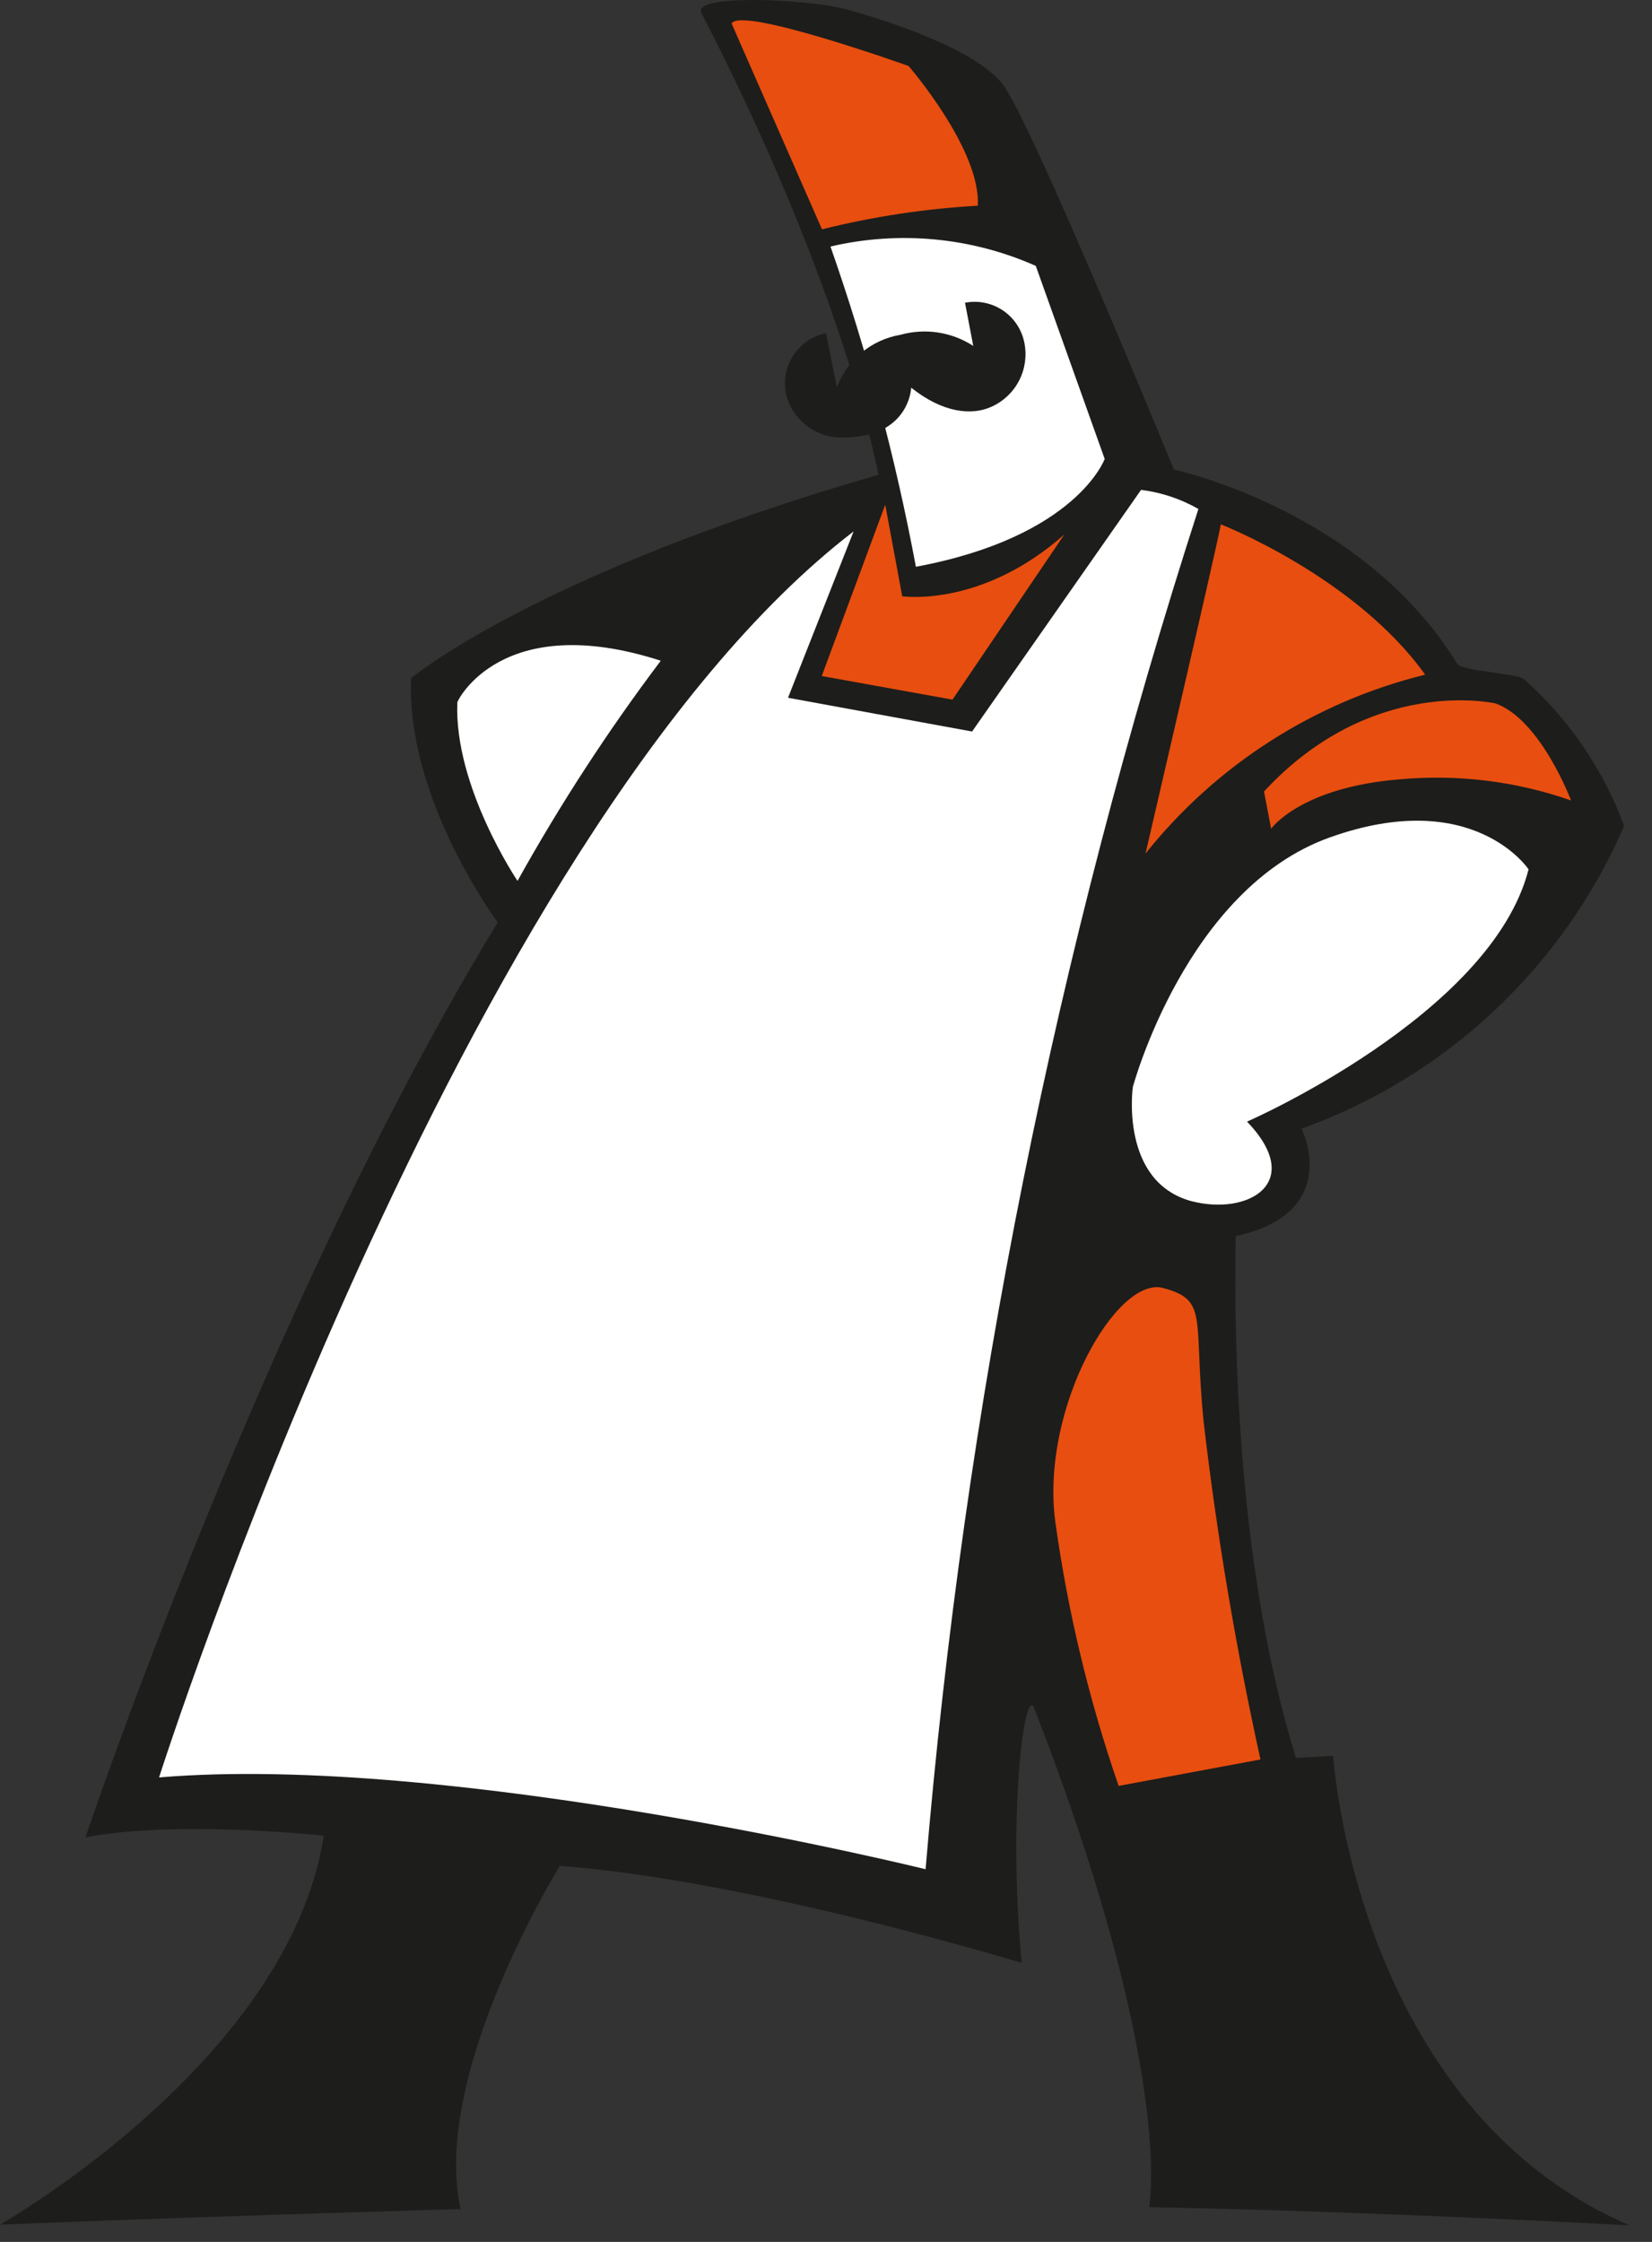 <?xml version="1.0" encoding="UTF-8"?> <svg xmlns="http://www.w3.org/2000/svg" width="70" height="95" viewBox="0 0 70 95" fill="none"><rect x="0" y="0" width="70" height="95" fill="#333333" stroke="none"/> <path d="M69.05 94.298C57.44 89.298 56.49 74.408 56.49 74.408L54.91 74.488C52.5 66.668 52.27 57.418 52.36 52.378C53.6 52.128 55.85 51.318 55.44 48.758C55.384 48.437 55.287 48.124 55.15 47.828C58.185 46.738 60.964 45.036 63.315 42.83C65.666 40.623 67.54 37.957 68.82 34.998C67.941 32.618 66.492 30.489 64.6 28.798C64.33 28.518 61.94 28.458 61.74 28.118C57.74 21.598 49.74 19.898 49.74 19.898C49.74 19.898 43.67 5.048 42.47 3.548C41.27 2.048 37.52 0.848 35.87 0.398C34.22 -0.052 29.3 -0.262 29.72 0.548C35.87 12.468 37.22 20.118 37.22 20.118C22.67 24.318 17.42 28.738 17.42 28.738C17.19 33.838 21.09 39.088 21.09 39.088C11.2 55.288 3.62 77.858 3.62 77.858C7.52 77.108 13.72 77.788 13.72 77.788C12.24 87.338 0 94.268 0 94.268C8.07 93.938 19.52 93.608 19.52 93.608C18.24 87.908 23.72 79.068 23.72 79.068C31.82 79.668 43.29 83.178 43.29 83.178C42.69 76.658 43.43 71.388 43.82 72.378C49.82 87.828 48.69 93.528 48.69 93.528C58.4 93.708 69.05 94.298 69.05 94.298Z" fill="#1D1D1B"></path> <path d="M31 0.997C31.38 0.247 38.5 2.797 38.5 2.797C38.5 2.797 41.58 6.357 41.43 8.717C39.203 8.843 36.994 9.178 34.83 9.717L31 0.997Z" fill="#E84E0F"></path> <path d="M35.19 10.447C38.101 9.766 41.156 10.054 43.889 11.267L46.809 19.447C46.809 19.447 45.62 22.747 38.809 24.017C37.948 19.408 36.738 14.872 35.19 10.447Z" fill="white"></path> <path d="M45.1 22.647L40.36 29.647L34.82 28.647L37.51 21.387L38.23 25.267C38.23 25.267 41.58 25.767 45.1 22.647Z" fill="#E84E0F"></path> <path d="M27.999 27.998C25.763 30.964 23.735 34.081 21.929 37.328C21.929 37.328 19.229 33.328 19.379 29.758C19.369 29.718 21.239 25.818 27.999 27.998Z" fill="white"></path> <path d="M52.89 31.137L51.91 34.367L58.06 32.867L52.89 31.137Z" fill="#1D1D1B"></path> <path d="M53.41 74.557C52.366 69.827 51.561 65.048 51 60.237C50.56 55.827 51.23 55.097 49.28 54.577C47.33 54.057 44.1 59.637 44.71 64.437C45.237 68.262 46.139 72.027 47.4 75.677L53.41 74.557Z" fill="#E84E0F"></path> <path d="M48.35 20.758C49.206 20.865 50.032 21.14 50.78 21.568C44.739 40.277 40.86 59.616 39.22 79.208C39.22 79.208 19.22 74.268 6.74 75.318C6.74 75.318 19.49 35.318 36.17 22.518L33.39 29.568L41.19 30.998L48.35 20.758Z" fill="white"></path> <path d="M43.41 14.548C43.358 14.269 43.252 14.003 43.097 13.765C42.942 13.528 42.742 13.323 42.508 13.163C42.273 13.003 42.01 12.891 41.732 12.834C41.454 12.776 41.168 12.774 40.89 12.828L41.24 14.658C40.787 14.365 40.278 14.171 39.745 14.09C39.212 14.009 38.669 14.043 38.15 14.188C37.545 14.291 36.978 14.552 36.506 14.943C36.034 15.334 35.673 15.843 35.46 16.418L35 14.118C34.438 14.234 33.944 14.566 33.626 15.044C33.308 15.521 33.19 16.105 33.3 16.668C33.425 17.216 33.739 17.704 34.187 18.046C34.634 18.387 35.187 18.561 35.75 18.538C38.54 18.538 38.61 16.428 38.61 16.428C39.94 17.488 41.17 17.628 42.03 17.228C42.527 17 42.933 16.612 43.183 16.126C43.433 15.64 43.513 15.085 43.41 14.548Z" fill="#1D1D1B"></path> <path d="M64.77 36.838C64.77 36.838 62.43 33.308 56.34 35.488C50.25 37.668 48 46.068 48 46.068C48 46.068 47.44 50.068 50.48 50.898C52.91 51.528 55.32 50.108 52.84 47.528C52.85 47.528 63.2 42.998 64.77 36.838Z" fill="white"></path> <path d="M53.861 35.119C53.861 35.119 55.1 33.349 59.37 33.019C61.807 32.805 64.262 33.111 66.57 33.919C66.57 33.919 65.281 30.489 63.37 29.809C63.37 29.809 58.141 28.589 53.56 33.539L53.861 35.119Z" fill="#E84E0F"></path> <path d="M51.729 22.219C51.729 22.219 57.409 24.429 60.389 28.589C55.711 29.739 51.544 32.404 48.539 36.169C48.539 36.169 51.729 22.439 51.729 22.219Z" fill="#E84E0F"></path> </svg> 